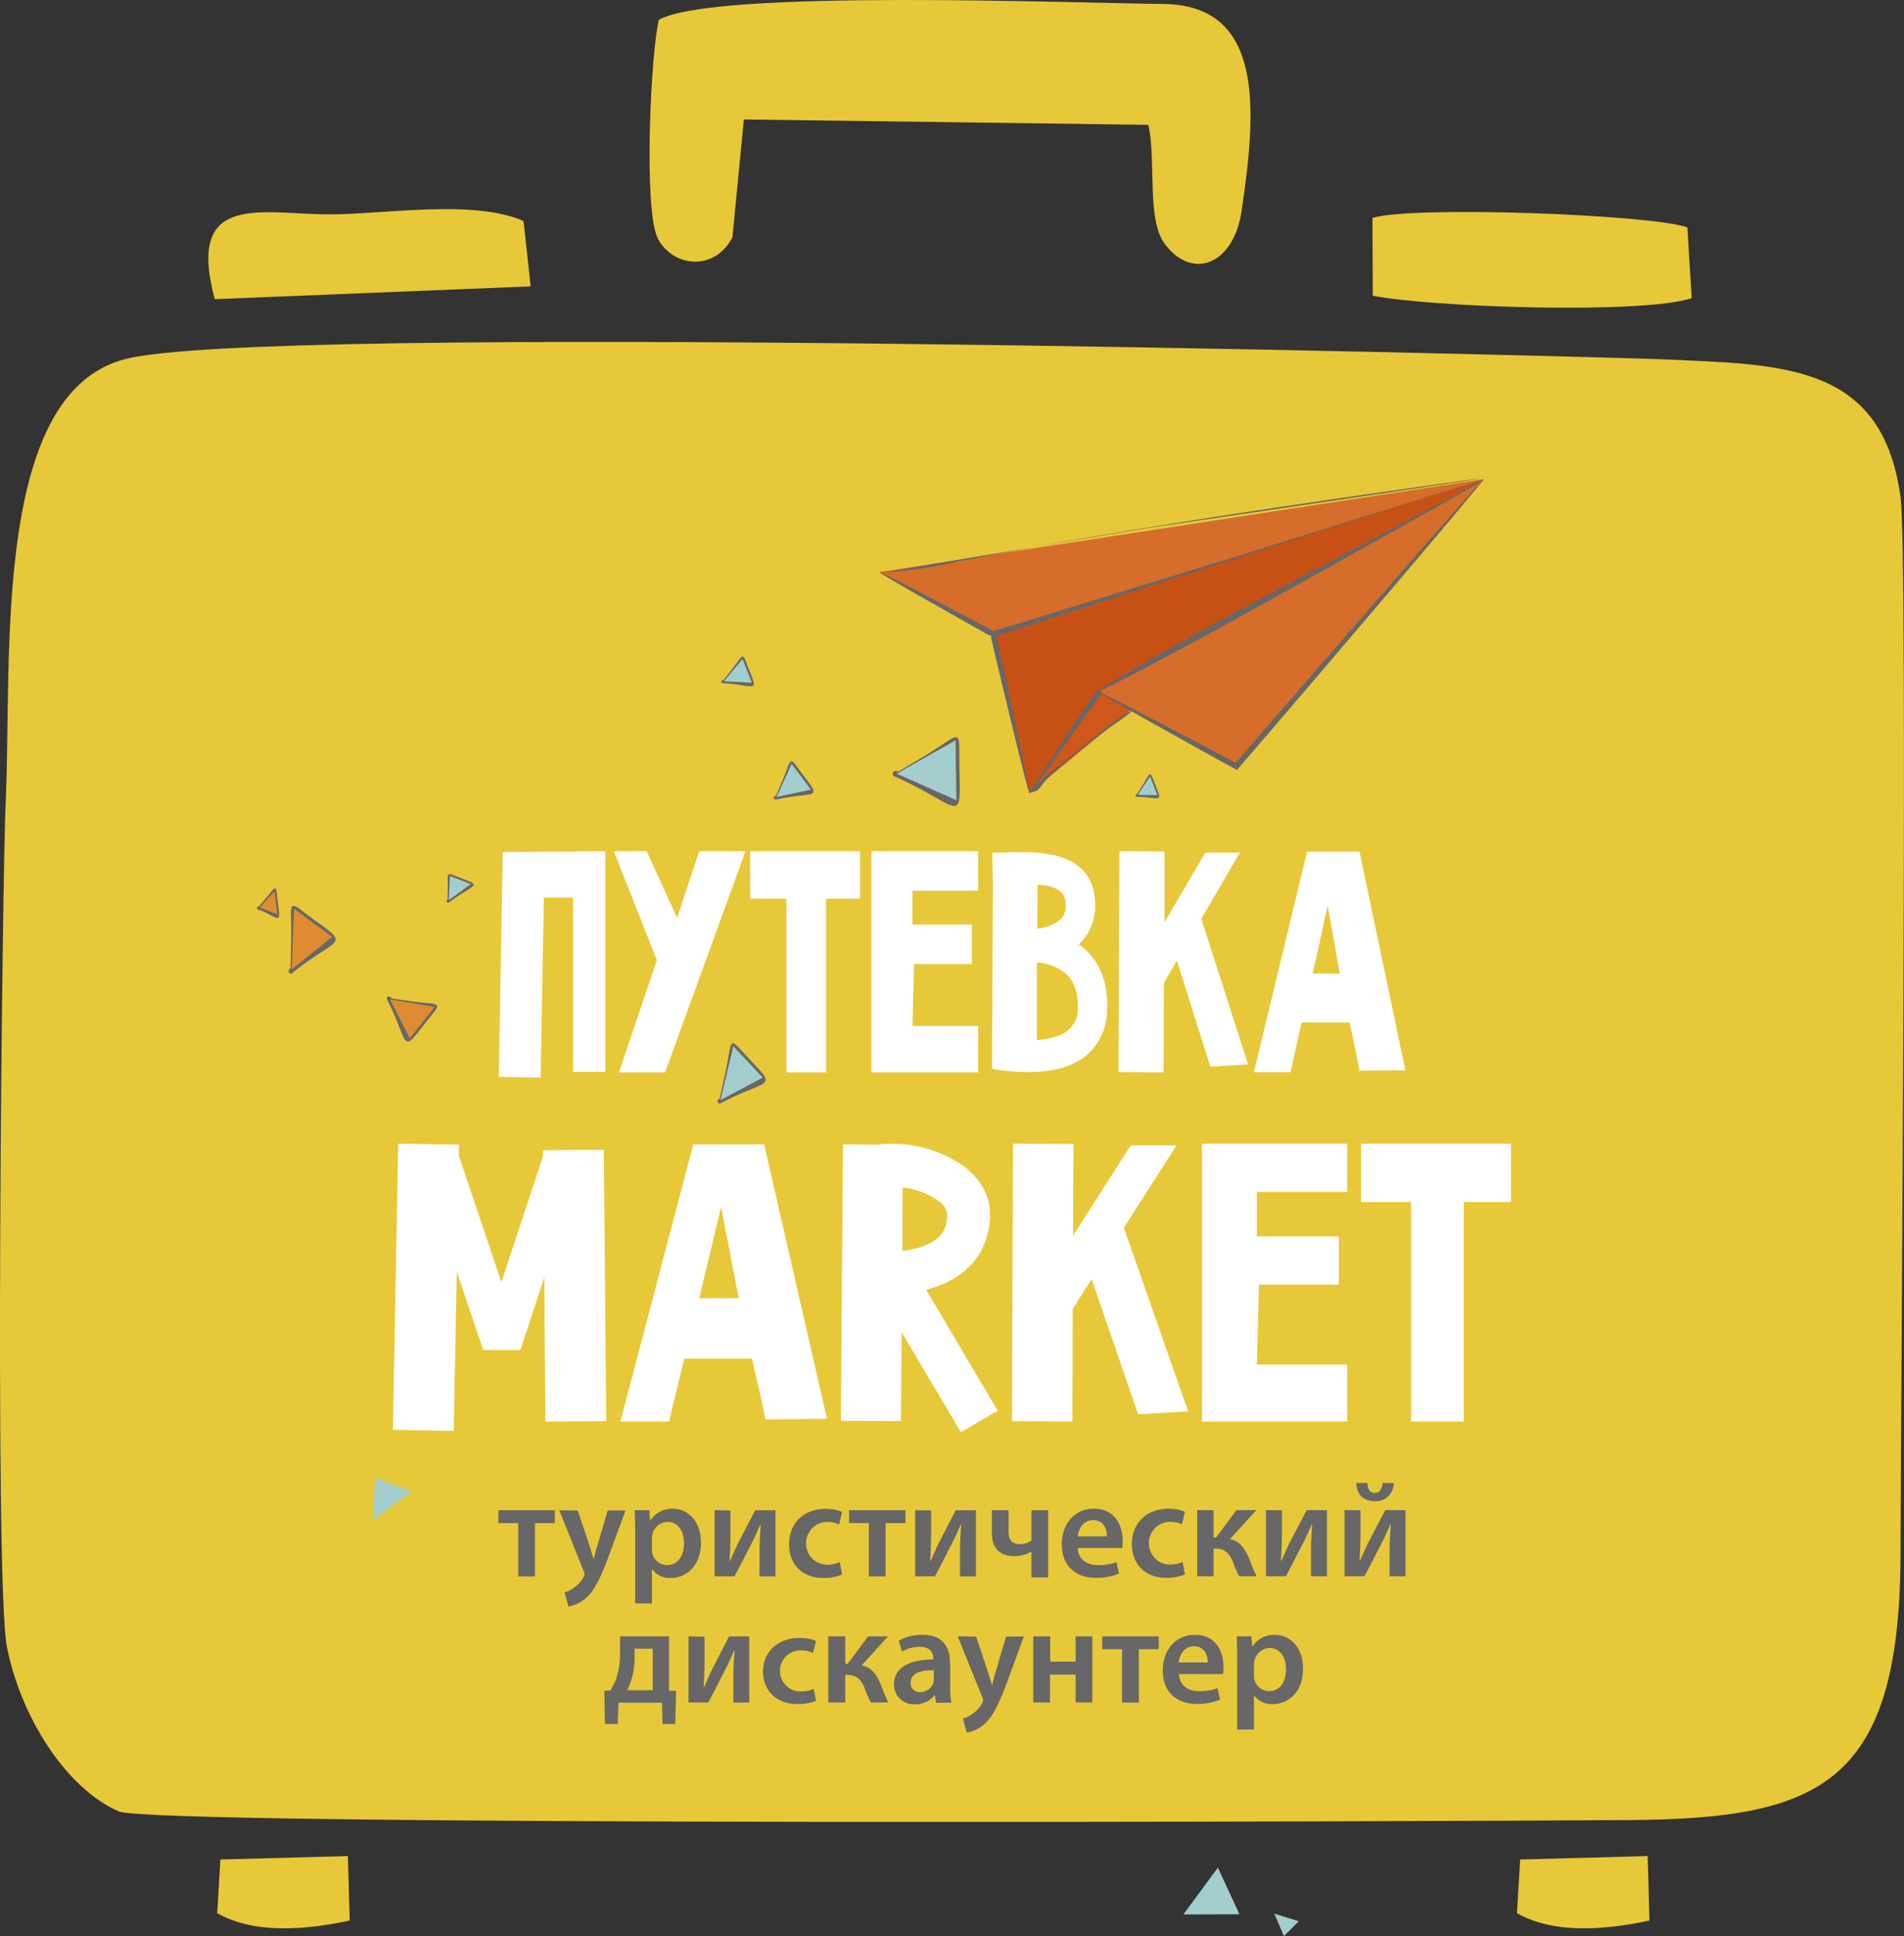 <svg xmlns="http://www.w3.org/2000/svg" viewBox="0 0 403.21 409.85"><rect x="0" y="0" width="403.21" height="409.85" fill="#333333" stroke="none"/><defs><style>.cls-1{fill:#e7c839;}.cls-1,.cls-11,.cls-2,.cls-3,.cls-4,.cls-5,.cls-6,.cls-7,.cls-8,.cls-9{fill-rule:evenodd;}.cls-2{fill:#d66d2a;}.cls-3{fill:#c75015;}.cls-4{fill:#ce5719;}.cls-5,.cls-7,.cls-9{fill:#676767;}.cls-6{fill:#a3cecd;}.cls-7,.cls-9{stroke:#676767;}.cls-11,.cls-7,.cls-9{stroke-miterlimit:22.93;}.cls-7{stroke-width:0.22px;}.cls-8{fill:#de8b32;}.cls-11,.cls-9{stroke-width:0.28px;}.cls-10,.cls-11{fill:#fff;}.cls-11{stroke:#fff;}</style></defs><title>Ресурс 2</title><g id="Слой_2" data-name="Слой 2"><g id="_1" data-name="1"><path class="cls-1" d="M402.48,328.52c0-23.84,1.62-211.79,0-223.29-3.91-28.61-25.15-28-50.9-29.19C315.46,74.85,55.86,68.46,26.55,76-1.94,83.28,2.6,139.76,1.21,169.54c-.72,15.51-2.45,165.31.26,179.11,2.9,14.72,12.46,29.91,23.69,34.8,7.22,3.14,274.78,2.14,320,1.83C385.94,385,402.43,377.41,402.48,328.52Z"/><path class="cls-1" d="M139.52,4.19c-1.76,7.34-3.31,40.83-.12,46.49,3.45,6.12,12.13,6.59,15.71-.47l2.42-24.92,85.66,1.14c1.72,7.86-.45,20.14,3.55,25.31,6,7.81,14.54,4,16.18-7C266.17,23,267.74,1,246.2.83,227.65.69,151.24-2.36,139.52,4.19Z"/><path class="cls-1" d="M290.71,62.59c11.93,2.44,57,4,67.54.53l-.92-15c-8-2.74-57.9-4.6-66.68-2Z"/><path class="cls-1" d="M45.48,63.33l66.9-2.71-1.51-13.84c-10.56-4.59-28.79-1.5-40.62-1.4C55.69,45.49,39.24,40.18,45.48,63.33Z"/><path class="cls-1" d="M46,405c8,4.5,18.79,3.52,28.06,1.55l-.39-13.65-27,.73Z"/><path class="cls-1" d="M321.25,405c8,4.5,18.79,3.52,28.06,1.55l-.38-13.65-27,.73Z"/><polygon class="cls-2" points="210.31 134.24 314.24 101.41 263.81 109.17 263.81 109.17 244.94 112.08 244.93 112.07 186.2 121.1 210.31 134.24"/><polygon class="cls-3" points="232.62 146.38 314.24 101.41 210.31 134.24 218.01 167.91 232.62 146.38"/><polygon class="cls-2" points="261.72 162.23 268.27 154.64 314.24 101.41 232.62 146.38 239.57 150.17 261.72 162.23"/><polygon class="cls-4" points="218.01 167.91 239.57 150.17 232.62 146.38 218.01 167.91"/><path class="cls-5" d="M210.14,133.68c69.45-21.36,34.75-10.6,104.1-32.27-69.21,22.1-34.63,11-103.75,33.38a.58.58,0,1,1-.35-1.11Z"/><path class="cls-5" d="M312.94,102.07c-7.61,4.32-15.66,8.47-23.38,12.61-18.06,9.69-37.91,19.89-55.38,30.43-8.6,5.57,20.53-10.23,20.81-10.38,16.06-8.82,32.06-17.79,48.05-26.74C303.49,107.73,318.76,99.24,312.94,102.07Z"/><path class="cls-5" d="M267.61,154.63l-6.52,7.57.88.76,6.53-7.57c4.33-5,46-53.78,45.74-54S271.94,149.6,267.61,154.63Z"/><path class="cls-5" d="M258.3,161l3.67,2,.55-1-3.66-2c-2.44-1.33-26.09-13.83-26.24-13.57S255.86,159.65,258.3,161Z"/><path class="cls-5" d="M187.17,121.19a96.2,96.2,0,0,0,15.92-2.38c34.41-6.8,72.85-12.28,107.73-17.21,17.34-2.29-60.76,9.11-68,10.21C231,113.77,181.29,122.13,187.17,121.19Z"/><path class="cls-5" d="M186.2,121.1c.14-.26,21.22,10.89,23.4,12.08.39.21,1,.54.72,1.06s-.89.18-1.28,0C206.86,133,186.05,121.37,186.2,121.1Z"/><path class="cls-5" d="M218,167.91c-.3.07-7.25-29.12-7.95-32.15-.09-.41-.36-1.38.26-1.52s.79.85.88,1.26C211.9,138.53,218.3,167.84,218,167.91Z"/><path class="cls-5" d="M219.29,167.44c.25.32,1.76-1.73,1.83-1.83,2.83-3.35,11-9.67,14.8-12.24.35-.24,4.63-3.18,3.68-3-.41.14-2.54,1.62-3,1.92C235.42,153.07,212.81,170.54,219.29,167.44Z"/><path class="cls-5" d="M218,167.91c-.25-.17,12.48-19.17,13.83-21.13.25-.37.62-.9,1.1-.57s.11.86-.14,1.23C231.45,149.4,218.26,168.08,218,167.91Z"/><polygon class="cls-6" points="245.42 168.78 243.37 164.05 240.88 168.36 245.42 168.78"/><polygon class="cls-6" points="243.47 164.06 240.88 168.36 245.42 168.78 243.47 164.06"/><path class="cls-7" d="M240.73,168.56c4.9.06,5.42,1.55,3.84-2.35-1.23-3-.67-2.8-2.46,0l-1.26,2h-.11a.19.19,0,0,0,0,.37Zm4.53-.13-4.52-.06,2.84-4.23Z"/><polygon class="cls-6" points="202.64 169.55 202.49 156.53 189.66 163.78 202.64 169.55"/><path class="cls-7" d="M189.46,164.24c14,6.25,13.89,10.68,13.61-1.2-.21-9.26,1.15-8-7.08-3l-5.79,3.46-.33-.15a.51.51,0,0,0-.67.26.5.5,0,0,0,.26.67Zm13.18,5.31-13-5.77,12.82-7.24Z"/><polygon class="cls-6" points="159.38 144.64 157.27 139.26 153.09 144.29 159.38 144.64"/><path class="cls-7" d="M153.07,144.51c6.82.38,7.46,2.25,5.47-2.64-1.55-3.82-.78-3.49-3.42-.15l-1.86,2.35h-.16a.22.22,0,0,0-.24.21.22.22,0,0,0,.21.24Zm6.31.13-6.29-.35,4.18-5Z"/><polygon class="cls-6" points="171.92 167.22 167.62 161.48 164.27 168.87 171.92 167.22"/><path class="cls-7" d="M164.33,169.15c8.28-1.79,9.66.23,5.67-5-3.11-4.05-2.08-3.91-4.14,1l-1.45,3.42-.2,0a.27.27,0,0,0-.21.33.28.28,0,0,0,.33.22Zm7.59-1.93-7.65,1.65,3.35-7.39Z"/><polygon class="cls-6" points="87.18 315.79 79.45 312.82 79 321.79 87.18 315.79"/><polygon class="cls-8" points="86.76 219.99 92.25 213.05 82.38 211.39 86.76 219.99"/><path class="cls-7" d="M82.07,211.54c4.74,9.31,2.77,11.59,7.71,5.2,3.85-5,4-3.71-2.44-4.64l-4.54-.65-.11-.22a.35.35,0,0,0-.47-.15.34.34,0,0,0-.15.46ZM86.76,220l-4.38-8.6,9.87,1.66Z"/><polygon class="cls-8" points="70.5 198.32 62.17 192.13 61.63 205.48 70.5 198.32"/><path class="cls-7" d="M61.85,205.86c9.6-7.75,12.35-5.49,4.69-11-6-4.32-4.6-4.73-4.77,4l-.12,6.11-.23.18a.54.54,0,0,0-.1.65.34.34,0,0,0,.53.12Zm8.65-7.54-8.87,7.16.54-13.35Z"/><polygon class="cls-8" points="58.9 193.75 58.27 188.36 54.74 192.15 58.9 193.75"/><path class="cls-9" d="M54.7,192.36c4.5,1.73,4.65,3.58,4-1.34-.48-3.83,0-3.37-2.27-.82L54.89,192l-.11,0c-.08,0-.17,0-.19.15a.24.24,0,0,0,.11.27Zm4.19,1.39-4.15-1.6,3.53-3.79Z"/><polygon class="cls-6" points="262.48 405.22 257.91 395.35 250.61 405.26 262.48 405.22"/><polygon class="cls-6" points="275.04 406.71 269.87 405.08 271.89 409.85 275.04 406.71"/><polygon class="cls-6" points="99.94 187.11 95.19 185.29 94.91 190.8 99.94 187.11"/><path class="cls-7" d="M95,190.94c5.44-4,7-3.31,2.64-4.92-3.4-1.26-2.62-1.54-2.7,2l-.06,2.51-.12.1a.18.18,0,0,0-.06.27.23.23,0,0,0,.3,0Zm4.91-3.83-5,3.69.28-5.51Z"/><polygon class="cls-6" points="161.7 228.15 155.24 221.24 152.43 233.08 161.7 228.15"/><path class="cls-7" d="M152.55,233.46c10-5.33,12.13-2.86,6.17-9.08-4.65-4.86-3.34-5-5,2.75l-1.18,5.44-.23.13a.47.47,0,0,0-.21.55.32.32,0,0,0,.46.21Zm9.15-5.31-9.28,4.93,2.82-11.84Z"/><path class="cls-10" d="M115.49,300.92l-.22-30.52-5.07,15.37h-7.87l-5.59-16.55-.66,33.68-12.87-.22,1.11-60.59,12.86.22v2.35l9,26.77,8.82-26.69v-1.25l12.87-.08.51,57.43Z"/><path class="cls-10" d="M159.25,287.61H144.91l-3.24,13.31H131.38l15.44-58.68h15l13.31,58.09-13,.14C161.75,298.56,160,290.77,159.25,287.61Zm-2.8-12.8-3.75-19.26-4.63,19.26Z"/><path class="cls-10" d="M178.07,300.77l.44-58.53,7.21.07A26.48,26.48,0,0,1,204,246.8c3.68,2.72,5.66,6.32,5.66,10.22,0,4.19-1.54,12.87-13.53,16l15.15,25.59-7.79,4.56L190.94,282l-.14,18.82Zm20.59-46.62a16.52,16.52,0,0,0-7.5-2.79l-.07,13.45c9.48-1.18,9.48-5.88,9.48-7.79A4,4,0,0,0,198.66,254.15Z"/><path class="cls-10" d="M251.61,298.78l-10.59.59-9.85-28.6-4,6.32-.07,23.83-12.8-.08.22-58.75,12.8.07-.07,19.42,12.2-19.12h9.71L238,259.88Z"/><path class="cls-10" d="M266.17,252.31v9.41h17.35v10.22H266.61l-.44,16.92h19.12v12.06H254.55V242.09h30.74v10.22Z"/><path class="cls-10" d="M320,254.44H310v46.48H298.82V254.44H288.23V242.09H320Z"/><path class="cls-5" d="M105.54,319.7v2.73h4.2v11.29h3.54V322.43h4.21V319.7Zm12.9,0,5.15,12.85a1.67,1.67,0,0,1,.18.69,1.28,1.28,0,0,1-.21.63,5.93,5.93,0,0,1-2,2.21,5.84,5.84,0,0,1-2,1l.81,3a7.53,7.53,0,0,0,3.71-1.79c1.64-1.44,2.94-3.77,4.87-9l3.51-9.54h-3.77l-2.19,7.47c-.29.89-.55,2-.75,2.73h-.08c-.21-.77-.52-1.84-.81-2.7l-2.51-7.5Zm16.07,19.72h3.54v-7.25h.06a4.6,4.6,0,0,0,3.94,1.87c3.2,0,6.39-2.45,6.39-7.52,0-4.37-2.68-7.14-5.9-7.14a5.46,5.46,0,0,0-4.81,2.48h-.06l-.17-2.16h-3.11c.06,1.32.12,2.82.12,4.66v15.06Zm3.54-13.73a5.28,5.28,0,0,1,.11-.89,3.37,3.37,0,0,1,3.2-2.63c2.27,0,3.48,2,3.48,4.5,0,2.76-1.32,4.63-3.57,4.63a3.24,3.24,0,0,1-3.14-2.47,6.27,6.27,0,0,1-.08-1v-2.16Zm13.27-6v14h4.23c1.21-2.3,2.51-4.84,3.58-6.91.69-1.35,1.15-2.36,1.84-4h.11c-.14,2.65-.23,3.69-.23,5.93v5h3.37v-14h-4.29l-3.42,6.56c-.75,1.47-1.16,2.51-1.91,4.15h-.11c.11-2,.2-3.46.2-5.67v-5Zm26.49,11a7,7,0,0,1-2.79.55,4.54,4.54,0,0,1,0-9.07,6,6,0,0,1,2.68.54l.63-2.67a9.32,9.32,0,0,0-3.43-.64c-4.92,0-7.8,3.26-7.8,7.46,0,4.35,2.85,7.17,7.23,7.17a10.14,10.14,0,0,0,4-.72l-.49-2.62Zm2-11v2.73H184v11.29h3.55V322.43h4.2V319.7Zm14,0v14H198c1.21-2.3,2.5-4.84,3.57-6.91.69-1.35,1.15-2.36,1.84-4h.12c-.15,2.65-.23,3.69-.23,5.93v5h3.37v-14h-4.29L199,326.26c-.75,1.47-1.15,2.51-1.9,4.15h-.12c.12-2,.2-3.46.2-5.67v-5Zm16.24,0v4.89c0,3.26,1.84,4.84,4.69,4.84a7.19,7.19,0,0,0,3.63-.95h.06v5.44h3.54V319.7h-3.54v6.42a4.24,4.24,0,0,1-2.39.75c-1.82,0-2.45-1-2.45-2.62V319.7Zm27.58,8a8.24,8.24,0,0,0,.12-1.49c0-3.08-1.5-6.83-6.05-6.83s-6.85,3.66-6.85,7.55c0,4.29,2.67,7.08,7.22,7.08a12.58,12.58,0,0,0,4.9-.89l-.52-2.42a11.41,11.41,0,0,1-3.89.63c-2.27,0-4.23-1.09-4.32-3.63Zm-9.39-2.47c.15-1.44,1.07-3.43,3.26-3.43,2.36,0,2.94,2.13,2.91,3.43Zm22.18,5.44a7,7,0,0,1-2.8.55,4.54,4.54,0,0,1,0-9.07,5.94,5.94,0,0,1,2.68.54l.63-2.67a9.3,9.3,0,0,0-3.42-.64c-4.93,0-7.81,3.26-7.81,7.46,0,4.35,2.86,7.17,7.23,7.17a10.2,10.2,0,0,0,4-.72l-.49-2.62Zm3.11-11v14H257v-5.84h.46c1.81,0,2.88.92,3.66,2.85a20.39,20.39,0,0,0,1.29,3h3.69a38.88,38.88,0,0,1-1.59-3.83c-1-2.24-2.13-3.74-4.06-4l5.59-6.16h-4.2l-4.32,5.81H257V319.7Zm14.57,0v14h4.23c1.21-2.3,2.5-4.84,3.57-6.91.69-1.35,1.15-2.36,1.84-4h.12c-.15,2.65-.23,3.69-.23,5.93v5H281v-14h-4.29l-3.43,6.56c-.75,1.47-1.15,2.51-1.9,4.15h-.12c.12-2,.21-3.46.21-5.67v-5Zm16.64,0v14h4.23c1.21-2.3,2.51-4.84,3.57-6.91.69-1.35,1.15-2.36,1.85-4h.11c-.14,2.65-.23,3.69-.23,5.93v5h3.37v-14h-4.29l-3.43,6.56c-.75,1.47-1.15,2.51-1.9,4.15h-.11c.11-2,.2-3.46.2-5.67v-5Zm2.48-5.73c.11,2.24,1.26,3.83,3.85,3.83a3.71,3.71,0,0,0,4.06-3.83h-2.33c-.11,1.24-.63,2.1-1.67,2.1s-1.5-.86-1.55-2.1ZM131.32,346.39v3.51a17.41,17.41,0,0,1-.72,5.07,9.68,9.68,0,0,1-1.38,2.88l-1.24.08.12,7h2.71l.17-4.49h9.21l.12,4.49H143l.18-7-1.5,0V346.39Zm3.11,2.62h3.8v8.78h-5.44a12.58,12.58,0,0,0,1-2.51,16.66,16.66,0,0,0,.6-4.34V349Zm11.38-2.62v14H150c1.21-2.3,2.51-4.84,3.57-6.91.69-1.36,1.15-2.36,1.84-4h.12c-.14,2.65-.23,3.68-.23,5.93v5h3.37v-14h-4.29L151,353c-.75,1.47-1.15,2.51-1.9,4.15H149c.11-2,.2-3.46.2-5.68v-5Zm26.49,11.14a7.21,7.21,0,0,1-2.79.52,4.34,4.34,0,0,1,0-8.68,5.94,5.94,0,0,1,2.67.53l.64-2.57a9.86,9.86,0,0,0-3.43-.6c-4.92,0-7.8,3.11-7.8,7.13s2.85,6.87,7.22,6.87a10.7,10.7,0,0,0,4-.69l-.49-2.51Zm3.11-11.14v14H179v-5.85h.46c1.82,0,2.88.93,3.66,2.85a21.8,21.8,0,0,0,1.29,3h3.69a39.68,39.68,0,0,1-1.58-3.83c-.95-2.25-2.13-3.74-4.06-4l5.58-6.16h-4.2l-4.32,5.81H179v-5.81ZM201.18,352c0-3.08-1.3-5.93-5.79-5.93a10.07,10.07,0,0,0-5.07,1.24l.7,2.3a7.47,7.47,0,0,1,3.77-1c2.47,0,2.85,1.53,2.85,2.45v.23c-5.18,0-8.32,1.79-8.32,5.3a4.16,4.16,0,0,0,4.4,4.18,5.12,5.12,0,0,0,4.15-1.88H198l.25,1.56h3.2a19.14,19.14,0,0,1-.23-3.37v-5Zm-3.46,3.49a2.56,2.56,0,0,1-.08.77,2.92,2.92,0,0,1-2.79,1.93,1.86,1.86,0,0,1-2-2c0-2.13,2.39-2.65,4.89-2.62v1.93Zm5.1-9.1L208,359.23a1.86,1.86,0,0,1,.17.69,1.36,1.36,0,0,1-.2.64,6,6,0,0,1-2,2.21,5.84,5.84,0,0,1-2.05,1l.81,3a7.59,7.59,0,0,0,3.72-1.79c1.64-1.44,2.93-3.77,4.86-9l3.51-9.54h-3.77l-2.19,7.47c-.28.89-.54,2-.74,2.73h-.09c-.2-.77-.52-1.84-.81-2.7l-2.5-7.5Zm16,0v14h3.54v-5.9h5.42v5.9h3.54v-14h-3.54v5.35H222.4v-5.35Zm14.6,0v2.73h4.2v11.29h3.55V349.12h4.2v-2.73Zm25.57,8a8.58,8.58,0,0,0,.11-1.5c0-3.08-1.49-6.82-6-6.82s-6.86,3.66-6.86,7.54c0,4.29,2.68,7.09,7.23,7.09a12.56,12.56,0,0,0,4.9-.9l-.52-2.41A11.46,11.46,0,0,1,254,358c-2.27,0-4.23-1.09-4.32-3.63Zm-9.39-2.48c.15-1.44,1.07-3.42,3.26-3.42,2.36,0,2.93,2.13,2.9,3.42ZM262,366.11h3.55v-7.26h0a4.6,4.6,0,0,0,4,1.88c3.2,0,6.39-2.45,6.39-7.52,0-4.38-2.68-7.14-5.9-7.14a5.46,5.46,0,0,0-4.81,2.48h-.06l-.17-2.16h-3.11c.06,1.32.11,2.82.11,4.66v15.06Zm3.55-13.73a4.61,4.61,0,0,1,.11-.9,3.37,3.37,0,0,1,3.2-2.62c2.27,0,3.48,2,3.48,4.49,0,2.77-1.32,4.64-3.57,4.64a3.25,3.25,0,0,1-3.14-2.48,6.08,6.08,0,0,1-.08-1Z"/><path class="cls-11" d="M106.61,180.5l-.85,47.3,8.59.18.69-38.11h6.46v36.89h6.56V180.33l-21.45.17Zm23.58-.17,9.07,22.92-8,23.62h9.49l16.92-46.54h-9.5l-4.75,14.37-6.56-14.37Zm51.81,0H159v9.77h7.68v36.77h8.11V190.1H182v-9.77Zm25,8.09v-8.09h-22.3v46.54H207v-9.54H193.1l.32-13.38h12.27v-8.09H193.1v-7.44Zm3.2,37.7.48.11a47.47,47.47,0,0,0,7,.58c4.32,0,9.33-.75,12.8-3.95a12.76,12.76,0,0,0,3.84-9.31c.16-5-1.17-8.9-3.94-11.81a12.62,12.62,0,0,0-2.14-1.81c.43-.4.8-.81,1.18-1.22a11.2,11.2,0,0,0,2.34-7.85c-.58-10.94-12.21-10.53-19.95-10.24a13,13,0,0,0-1.55.06l.16,6.4-.21,39Zm15.63-34.91a4.27,4.27,0,0,1-.85,3.2c-.7.81-2.19,1.86-5.44,2.38l.05-9.71c4.11.35,6.13,1.51,6.24,4.13Zm.8,26.7c-1.71,1.63-4.48,2.21-7.2,2.39l0-16.7a10.4,10.4,0,0,1,6.78,2.79c1.55,1.63,2.24,3.9,2.19,6.93a6,6,0,0,1-1.82,4.59Zm27.64-23.5,8.05-13.79h-7l-8.85,15.13,0-15.36-9.28-.06L237,226.81l9.28.06.05-18.85,2.94-5,7.15,22.63,7.68-.47-9.87-30.77ZM288,226.52l9.44-.11-9.65-46H276.91l-11.2,46.43h7.47l2.34-10.53h10.41c.53,2.5,1.81,8.67,2.08,10.18Zm-10.19-20.3L281.18,191l2.72,15.25Z"/></g></g></svg>